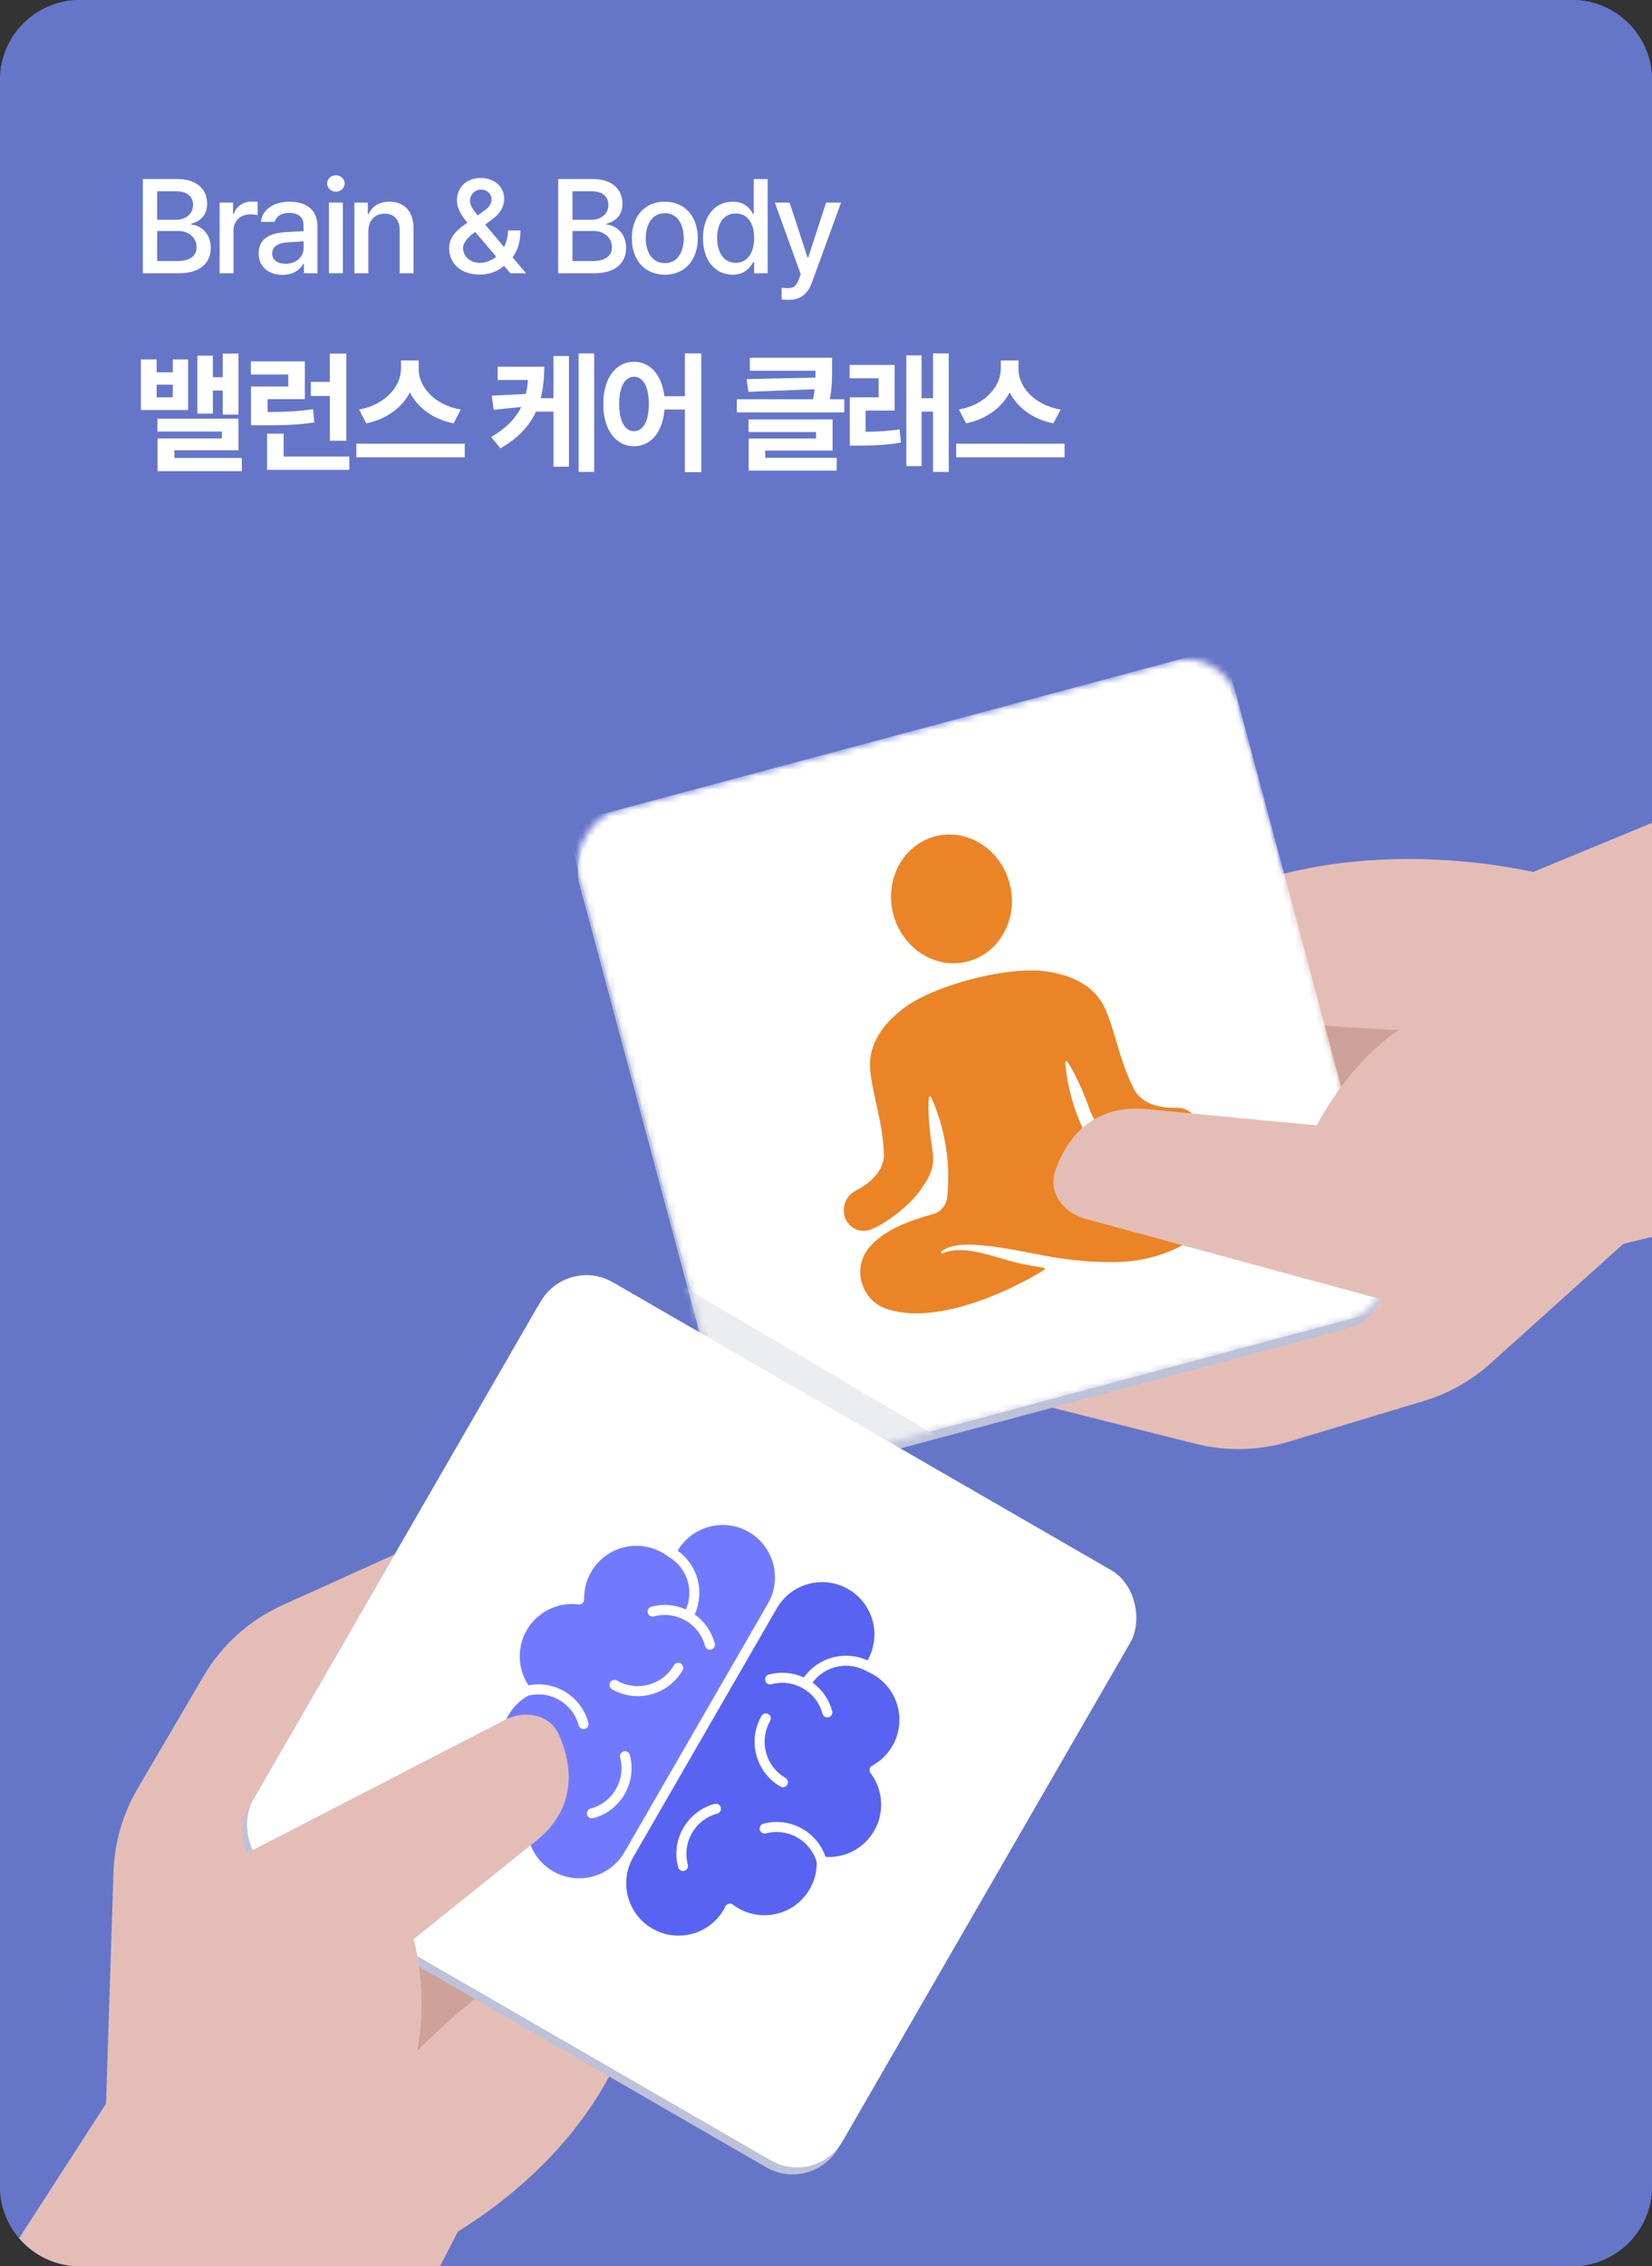 <svg width="248" height="340" viewBox="0 0 248 340" fill="none" xmlns="http://www.w3.org/2000/svg">
<rect x="0" y="0" width="248" height="340" fill="#333333" stroke="none"/>
<g clip-path="url(#clip0_95_16270)">
<g clip-path="url(#clip1_95_16270)">
<rect width="248" height="340" fill="#6576C9"/>
<g clip-path="url(#clip2_95_16270)">
<rect width="248" height="382.553" transform="translate(0 -39.277)" fill="#6576C9"/>
<path d="M243.703 186.603L280.938 177.588L265.495 116.222L230.178 130.814C211.681 126.883 185.714 128.078 171.983 142.393L149.896 209.158L179.455 216.601C184.081 217.766 188.938 217.655 193.506 216.279L213.728 210.188C217.449 209.068 220.876 207.139 223.765 204.54L243.703 186.603Z" fill="#E4BEB6"/>
<path opacity="0.7" d="M211.325 154.56C211.325 154.56 183.971 153.982 178.887 149.292C173.802 144.602 196.661 174.66 196.661 174.66L211.325 154.56Z" fill="#C5968C"/>
<rect x="183.678" y="98.47" width="102.229" height="102.229" rx="7.915" transform="rotate(75 183.678 98.47)" fill="#BDC2D8"/>
<mask id="mask0_95_16270" style="mask-type:alpha" maskUnits="userSpaceOnUse" x="86" y="98" width="123" height="123">
<rect x="183.68" y="97.151" width="102.229" height="102.229" rx="7.915" transform="rotate(75 183.68 97.151)" fill="white"/>
</mask>
<g mask="url(#mask0_95_16270)">
<rect x="183.68" y="97.151" width="102.229" height="102.229" transform="rotate(75 183.68 97.151)" fill="white"/>
<rect x="58.999" y="198.554" width="26.89" height="88.788" transform="rotate(-59.493 58.999 198.554)" fill="#ECEDF0"/>
</g>
<path d="M134.096 137.119C135.438 142.316 140.446 145.493 145.266 144.248C150.085 143.003 152.926 137.794 151.585 132.6C150.243 127.407 145.244 124.223 140.414 125.471C135.585 126.719 132.756 131.934 134.096 137.119Z" fill="#EA8426"/>
<path d="M178.878 174.591C175.649 173.405 171.782 174.037 168.084 174.898C166.98 175.154 165.798 174.707 165.141 173.785C162.179 169.592 160.346 164.541 159.907 159.399C159.891 159.212 160.135 159.125 160.24 159.281C161.295 160.853 162.492 163.398 163.635 166.573C164.675 169.463 167.071 170.268 167.87 170.712C169.929 171.857 174.775 172.793 177.478 172.381C179.156 172.126 180.318 170.523 179.955 168.862C179.581 167.149 178.149 166.15 176.603 166.194C174.785 166.246 171.541 165.95 170.226 163.384C168.106 159.247 167.352 154.535 165.912 151.338C164.223 147.589 160.427 146.253 157.187 145.747C151.465 144.854 140.126 147.782 135.552 151.337C132.962 153.348 130.289 156.355 130.628 160.454C130.917 163.949 132.539 168.437 132.689 173.082C132.781 175.964 130.086 177.794 128.471 178.63C127.097 179.34 126.328 180.907 126.831 182.588C127.318 184.216 129.111 185.056 130.703 184.466C133.267 183.516 137.054 180.35 138.3 178.352C138.783 177.578 140.49 175.712 140 172.68C139.462 169.349 139.276 166.542 139.438 164.655C139.455 164.468 139.71 164.425 139.787 164.598C141.896 169.311 142.741 174.605 142.179 179.711C142.053 180.84 141.235 181.806 140.142 182.117C136.491 183.156 132.802 184.476 130.551 187.077C127.748 190.317 129.376 195.336 133.357 196.444C140.238 198.617 150.448 194.389 156.738 190.532C156.882 190.444 156.839 190.225 156.673 190.198C155.891 190.07 154.346 189.813 153.517 189.639C149.404 188.784 144.971 186.574 141.513 188.027C141.309 188.113 141.157 187.833 141.341 187.707C141.819 187.382 142.363 187.145 142.921 186.994C146.394 186.055 153.82 187.885 158.019 188.598C162.106 189.293 165.756 189.418 168.223 189.322C173.818 189.102 178.597 186.744 180.982 184.234C183.963 181.299 182.868 176.058 178.876 174.591L178.878 174.591Z" fill="#EA8426"/>
<path d="M162.893 182.842L212.456 196.32L216.484 151.902C207.975 153.227 200.584 163.208 197.676 168.834L171.73 166.363C163.921 165.794 160.064 170.827 158.406 175.711C157.324 178.898 159.646 181.959 162.893 182.842Z" fill="#E4BEB6"/>
<path d="M15.918 315.6L-2.381 343.921L58.422 354.816L68.74 334.792C84.81 324.824 97.211 308.867 97.212 289.031L62.436 231.771L42.43 240.803C37.449 243.052 33.29 246.792 30.526 251.507L20.648 268.356C18.422 272.154 17.181 276.448 17.039 280.848L15.918 315.6Z" fill="#E4BEB6"/>
<path opacity="0.7" d="M59.477 310.96C59.477 310.96 75.938 292.729 85.815 292.657C95.693 292.584 56.807 286.277 56.807 286.277L59.477 310.96Z" fill="#C5968C"/>
<rect x="84.474" y="189.464" width="102.229" height="102.229" rx="7.915" transform="rotate(30 84.474 189.464)" fill="#BDC2D8"/>
<rect x="85.134" y="188.412" width="102.229" height="102.229" rx="7.915" transform="rotate(30 85.134 188.412)" fill="white"/>
<path d="M120.475 274.385C122.102 275.318 123.332 276.812 123.935 278.588C128.265 278.858 131.993 275.567 132.263 271.237C132.38 269.364 131.821 267.51 130.69 266.013C130.439 265.681 130.505 265.209 130.837 264.959C130.866 264.937 130.897 264.917 130.93 264.899C134.733 262.827 136.137 258.065 134.065 254.261C133.212 252.696 131.851 251.467 130.207 250.779C130.193 250.773 130.179 250.767 130.165 250.76L130.126 250.738C127.374 249.153 123.87 249.88 121.976 252.429C123.425 253.471 124.467 254.984 124.924 256.709C125.032 257.111 124.794 257.524 124.393 257.632C123.991 257.74 123.578 257.502 123.47 257.1C122.576 253.765 119.147 251.785 115.811 252.678C115.412 252.793 114.995 252.562 114.88 252.162C114.766 251.763 114.997 251.346 115.397 251.231C115.405 251.229 115.413 251.227 115.422 251.225C117.169 250.751 119.027 250.908 120.669 251.669C122.829 248.63 126.843 247.553 130.234 249.102C132.383 245.337 131.074 240.542 127.309 238.393C123.544 236.243 118.749 237.552 116.599 241.317L95.025 278.686C92.893 282.462 94.227 287.25 98.003 289.381C101.727 291.483 106.448 290.218 108.622 286.536C108.71 286.384 108.796 286.219 108.894 286.018C109.074 285.643 109.524 285.486 109.899 285.667C109.943 285.689 109.986 285.715 110.025 285.745C113.483 288.361 118.407 287.678 121.023 284.22C122.072 282.833 122.631 281.138 122.612 279.4C121.681 276.11 118.28 274.179 114.977 275.063C114.574 275.164 114.165 274.919 114.065 274.515C113.967 274.122 114.198 273.721 114.588 273.61C116.575 273.071 118.695 273.35 120.475 274.385ZM103.255 279.745C103.363 280.146 103.125 280.559 102.723 280.667C102.322 280.775 101.909 280.537 101.801 280.135C100.692 275.996 103.148 271.742 107.287 270.632C107.689 270.525 108.102 270.763 108.209 271.165C108.317 271.566 108.078 271.979 107.676 272.087C104.341 272.981 102.362 276.409 103.255 279.745ZM117.159 268.032C113.45 265.887 112.179 261.144 114.317 257.432C114.525 257.072 114.985 256.948 115.345 257.156C115.705 257.364 115.828 257.824 115.62 258.184C113.897 261.177 114.922 264.999 117.911 266.728C118.271 266.936 118.395 267.396 118.187 267.756C117.979 268.116 117.519 268.24 117.159 268.032Z" fill="#5963F1"/>
<path d="M112.41 229.84C108.681 227.693 103.919 228.943 101.727 232.646C104.764 234.807 105.838 238.822 104.286 242.212C105.766 243.254 106.831 244.785 107.295 246.534C107.409 246.934 107.178 247.351 106.779 247.465C106.379 247.58 105.962 247.349 105.848 246.949C105.846 246.941 105.843 246.932 105.841 246.924C104.947 243.589 101.518 241.609 98.182 242.502C97.783 242.617 97.366 242.386 97.251 241.986C97.137 241.586 97.368 241.17 97.768 241.055C97.776 241.053 97.784 241.051 97.793 241.048C99.515 240.582 101.346 240.728 102.973 241.462C104.234 238.546 103.112 235.149 100.363 233.557L100.323 233.534C100.31 233.526 100.298 233.517 100.286 233.508C96.831 230.888 91.906 231.565 89.287 235.02C88.215 236.433 87.654 238.166 87.694 239.938C87.703 240.354 87.374 240.699 86.959 240.709C86.922 240.71 86.885 240.708 86.849 240.703C82.544 240.168 78.621 243.225 78.086 247.53C77.854 249.392 78.298 251.276 79.336 252.84C83.338 252.057 87.265 254.506 88.321 258.446C88.436 258.846 88.204 259.263 87.805 259.377C87.405 259.492 86.988 259.261 86.874 258.861C86.872 258.853 86.869 258.844 86.867 258.836C85.982 255.533 82.608 253.553 79.293 254.393C75.514 256.51 74.168 261.289 76.285 265.067C77.141 266.595 78.483 267.791 80.097 268.467C80.126 268.48 80.154 268.493 80.181 268.509C80.542 268.716 80.666 269.176 80.46 269.536C80.45 269.553 80.44 269.569 80.429 269.585C80.302 269.773 80.203 269.929 80.116 270.08C77.984 273.856 79.318 278.644 83.094 280.776C86.818 282.877 91.539 281.612 93.713 277.93L115.286 240.565C117.449 236.808 116.162 232.01 112.41 229.84ZM91.866 253.431C91.506 253.223 91.382 252.763 91.59 252.403C91.798 252.043 92.258 251.919 92.618 252.127C95.61 253.85 99.431 252.825 101.161 249.838C101.368 249.478 101.829 249.354 102.189 249.562C102.549 249.77 102.672 250.23 102.464 250.59C100.319 254.297 95.577 255.568 91.866 253.431ZM89.061 272.781C88.659 272.889 88.246 272.65 88.139 272.248C88.031 271.847 88.27 271.434 88.671 271.327C92.007 270.434 93.986 267.006 93.094 263.671C93.093 263.67 93.093 263.669 93.093 263.669C92.985 263.267 93.223 262.854 93.625 262.746C94.026 262.639 94.439 262.877 94.547 263.278C95.657 267.417 93.201 271.671 89.063 272.78L89.061 272.781Z" fill="#717AFF"/>
<path d="M75.784 258.039L31.791 280.74L59.027 316.058C64.368 309.302 63.787 297.032 62.096 290.929L80.487 276.175C86.615 271.275 86.009 264.946 83.894 260.233C82.523 257.176 78.761 256.503 75.784 258.039Z" fill="#E4BEB6"/>
</g>
</g>
<path d="M21.445 41V26.859H26.621C29.639 26.859 31.094 28.471 31.094 30.57C31.094 32.338 30.01 33.227 28.711 33.559V33.695C30.117 33.773 31.641 35.004 31.641 37.191C31.641 39.359 30.156 41 26.855 41H21.445ZM23.594 39.164H26.66C28.691 39.154 29.512 38.266 29.512 37.094C29.512 35.736 28.438 34.652 26.738 34.652H23.594V39.164ZM23.594 32.973H26.445C27.871 32.963 28.984 32.103 28.984 30.746C28.984 29.574 28.174 28.695 26.484 28.695H23.594V32.973ZM32.969 41V30.395H34.981V32.074H35.098C35.489 30.941 36.553 30.229 37.794 30.238C38.048 30.229 38.458 30.258 38.673 30.277V32.27C38.497 32.23 38.009 32.143 37.579 32.152C36.134 32.143 35.059 33.148 35.059 34.535V41H32.969ZM38.83 38.012C38.82 35.59 40.88 34.965 42.794 34.828C43.498 34.789 45.09 34.701 45.578 34.682L45.568 33.832C45.578 32.631 44.836 31.938 43.419 31.938C42.189 31.938 41.447 32.504 41.232 33.285H39.162C39.347 31.527 40.988 30.258 43.498 30.258C45.187 30.258 47.648 30.873 47.658 33.949V41H45.627V39.555H45.548C45.138 40.346 44.162 41.234 42.404 41.234C40.392 41.234 38.82 40.082 38.83 38.012ZM40.861 38.031C40.861 39.047 41.701 39.565 42.873 39.574C44.572 39.565 45.587 38.432 45.587 37.172L45.578 36.205C45.099 36.234 43.586 36.342 43.087 36.371C41.72 36.469 40.861 36.986 40.861 38.031ZM49.377 41V30.395H51.467V41H49.377ZM49.104 27.523C49.114 26.84 49.709 26.293 50.432 26.293C51.145 26.293 51.741 26.84 51.741 27.523C51.741 28.207 51.145 28.764 50.432 28.754C49.709 28.764 49.114 28.207 49.104 27.523ZM55.296 34.711V41H53.206V30.395H55.218V32.133H55.335C55.833 30.99 56.878 30.258 58.46 30.258C60.638 30.258 62.083 31.635 62.073 34.262V41H60.003V34.516C59.993 32.973 59.163 32.055 57.757 32.055C56.322 32.055 55.296 33.022 55.296 34.711ZM72.016 41.195C69.175 41.195 67.427 39.516 67.427 37.25C67.427 35.551 68.54 34.516 70.161 33.412C69.263 32.318 68.608 31.322 68.598 30.062C68.608 28.1 70.014 26.703 72.173 26.703C74.35 26.703 75.688 28.129 75.688 29.789C75.688 31.137 74.985 32.123 73.813 32.973L72.837 33.685L75.669 37.065C76.03 36.361 76.255 35.522 76.255 34.574H78.13C78.13 36.537 77.563 37.797 76.948 38.598L78.969 41H76.626L75.669 39.877C74.702 40.775 73.296 41.195 72.016 41.195ZM69.516 37.191C69.507 38.402 70.503 39.438 72.036 39.438C72.895 39.438 73.774 39.105 74.497 38.51L71.333 34.799L70.981 35.062C69.868 35.883 69.507 36.742 69.516 37.191ZM70.552 30.082C70.552 30.805 71.059 31.527 71.704 32.318L72.563 31.703C73.335 31.195 73.794 30.678 73.794 29.848C73.794 29.184 73.169 28.441 72.212 28.441C71.235 28.451 70.552 29.271 70.552 30.082ZM83.795 41V26.859H88.971C91.989 26.859 93.444 28.471 93.444 30.57C93.444 32.338 92.36 33.227 91.061 33.559V33.695C92.467 33.773 93.991 35.004 93.991 37.191C93.991 39.359 92.506 41 89.206 41H83.795ZM85.944 39.164H89.01C91.041 39.154 91.862 38.266 91.862 37.094C91.862 35.736 90.787 34.652 89.088 34.652H85.944V39.164ZM85.944 32.973H88.795C90.221 32.963 91.334 32.103 91.334 30.746C91.334 29.574 90.524 28.695 88.834 28.695H85.944V32.973ZM99.812 41.215C96.804 41.215 94.841 39.027 94.851 35.746C94.841 32.445 96.804 30.258 99.812 30.258C102.8 30.258 104.753 32.445 104.753 35.746C104.753 39.027 102.8 41.215 99.812 41.215ZM96.941 35.746C96.941 37.768 97.868 39.477 99.812 39.477C101.726 39.477 102.644 37.768 102.644 35.746C102.644 33.715 101.726 31.986 99.812 31.977C97.868 31.986 96.941 33.715 96.941 35.746ZM109.969 41.215C107.41 41.205 105.535 39.145 105.535 35.727C105.535 32.27 107.439 30.258 109.988 30.258C111.961 30.258 112.674 31.449 113.055 32.113H113.152V26.859H115.242V41H113.211V39.34H113.055C112.664 40.033 111.902 41.205 109.969 41.215ZM107.664 35.688C107.654 37.816 108.611 39.428 110.438 39.438C112.215 39.428 113.211 37.914 113.211 35.688C113.211 33.48 112.234 32.025 110.438 32.035C108.592 32.025 107.654 33.598 107.664 35.688ZM118.446 44.984C118.016 44.975 117.596 44.965 117.333 44.926V43.188C117.567 43.207 117.977 43.217 118.27 43.227C118.915 43.217 119.452 43.178 119.95 41.84L120.204 41.137L116.317 30.395H118.544L121.22 38.617H121.337L124.012 30.395H126.259L121.884 42.406C121.268 44.086 120.194 44.975 118.446 44.984ZM23.516 53.922V55.855H25.938V53.922H28.242V61.52H21.152V53.922H23.516ZM23.516 59.605H25.938V57.711H23.516V59.605ZM23.633 64.742V62.809H35.801V67.555H26.172V68.707H36.309V70.68H23.652V65.777H33.301V64.742H23.633ZM29.629 62.047V53.355H31.953V56.598H33.438V53.043H35.801V62.203H33.438V58.59H31.953V62.047H29.629ZM45.763 54.215V59.879H40.177V61.812C42.94 61.803 44.854 61.715 46.993 61.383L47.188 63.375C44.737 63.756 42.55 63.815 39.161 63.805H37.677V57.984H43.282V56.188H37.657V54.215H45.763ZM40.098 70.484V65.055H42.579V68.492H52.442V70.484H40.098ZM46.661 59.41V57.301H49.513V53.043H51.993V66.129H49.513V59.41H46.661ZM62.853 55.367C62.843 57.975 65.158 60.758 69.181 61.441L68.088 63.512C64.982 62.897 62.687 61.148 61.535 58.873C60.363 61.129 58.058 62.887 54.982 63.512L53.908 61.441C57.863 60.738 60.177 57.945 60.197 55.367V54.078H62.853V55.367ZM53.498 68.609V66.559H69.767V68.609H53.498ZM81.702 55.016C81.702 56.695 81.556 58.268 81.175 59.742H83.089V53.414H85.413V70.016H83.089V61.754H80.462C79.495 63.863 77.835 65.709 75.12 67.262L73.734 65.562C75.99 64.254 77.406 62.779 78.245 61.06L74.105 61.48L73.831 59.371L78.939 59.098C79.105 58.434 79.202 57.74 79.261 57.008H74.71V55.016H81.702ZM86.859 70.797V53.023H89.202V70.797H86.859ZM95.18 54.273C97.582 54.273 99.379 56.246 99.731 59.449H102.816V53.023H105.277V70.836H102.816V61.441H99.76C99.496 64.859 97.66 66.949 95.18 66.949C92.484 66.949 90.551 64.508 90.57 60.602C90.551 56.725 92.484 54.273 95.18 54.273ZM92.953 60.602C92.943 63.248 93.852 64.693 95.18 64.684C96.518 64.693 97.406 63.248 97.406 60.602C97.406 57.965 96.518 56.52 95.18 56.52C93.852 56.52 92.943 57.965 92.953 60.602ZM124.908 53.668V55.211C124.918 56.607 124.918 58.092 124.566 59.898H126.744V61.871H110.611V59.898H122.066C122.173 59.361 122.242 58.863 122.291 58.395L112.349 58.785L112.076 56.871L122.408 56.656C122.418 56.305 122.418 55.963 122.427 55.621H112.564V53.668H124.908ZM112.369 64.82V62.926H124.986V67.594H114.869V68.688H125.611V70.602H112.388V65.797H122.505V64.82H112.369ZM134.303 54.742V61.598H129.948V64.781C131.637 64.762 133.239 64.693 135.065 64.41L135.241 66.402C132.916 66.793 130.993 66.852 128.795 66.852H127.565V59.605H131.901V56.754H127.545V54.742H134.303ZM136.061 69.938V53.316H138.346V59.742H140.065V53.023H142.428V70.797H140.065V61.754H138.346V69.938H136.061ZM152.898 55.367C152.888 57.975 155.202 60.758 159.226 61.441L158.132 63.512C155.027 62.897 152.732 61.148 151.579 58.873C150.407 61.129 148.103 62.887 145.027 63.512L143.952 61.441C147.907 60.738 150.222 57.945 150.241 55.367V54.078H152.898V55.367ZM143.542 68.609V66.559H159.812V68.609H143.542Z" fill="white"/>
</g>
<defs>
<clipPath id="clip0_95_16270">
<path d="M0 12C0 5.373 5.373 0 12 0H236C242.627 0 248 5.373 248 12V328C248 334.627 242.627 340 236 340H12C5.373 340 0 334.627 0 328V12Z" fill="white"/>
</clipPath>
<clipPath id="clip1_95_16270">
<rect width="248" height="340" fill="white"/>
</clipPath>
<clipPath id="clip2_95_16270">
<rect width="248" height="382.553" fill="white" transform="translate(0 -39.277)"/>
</clipPath>
</defs>
</svg>
